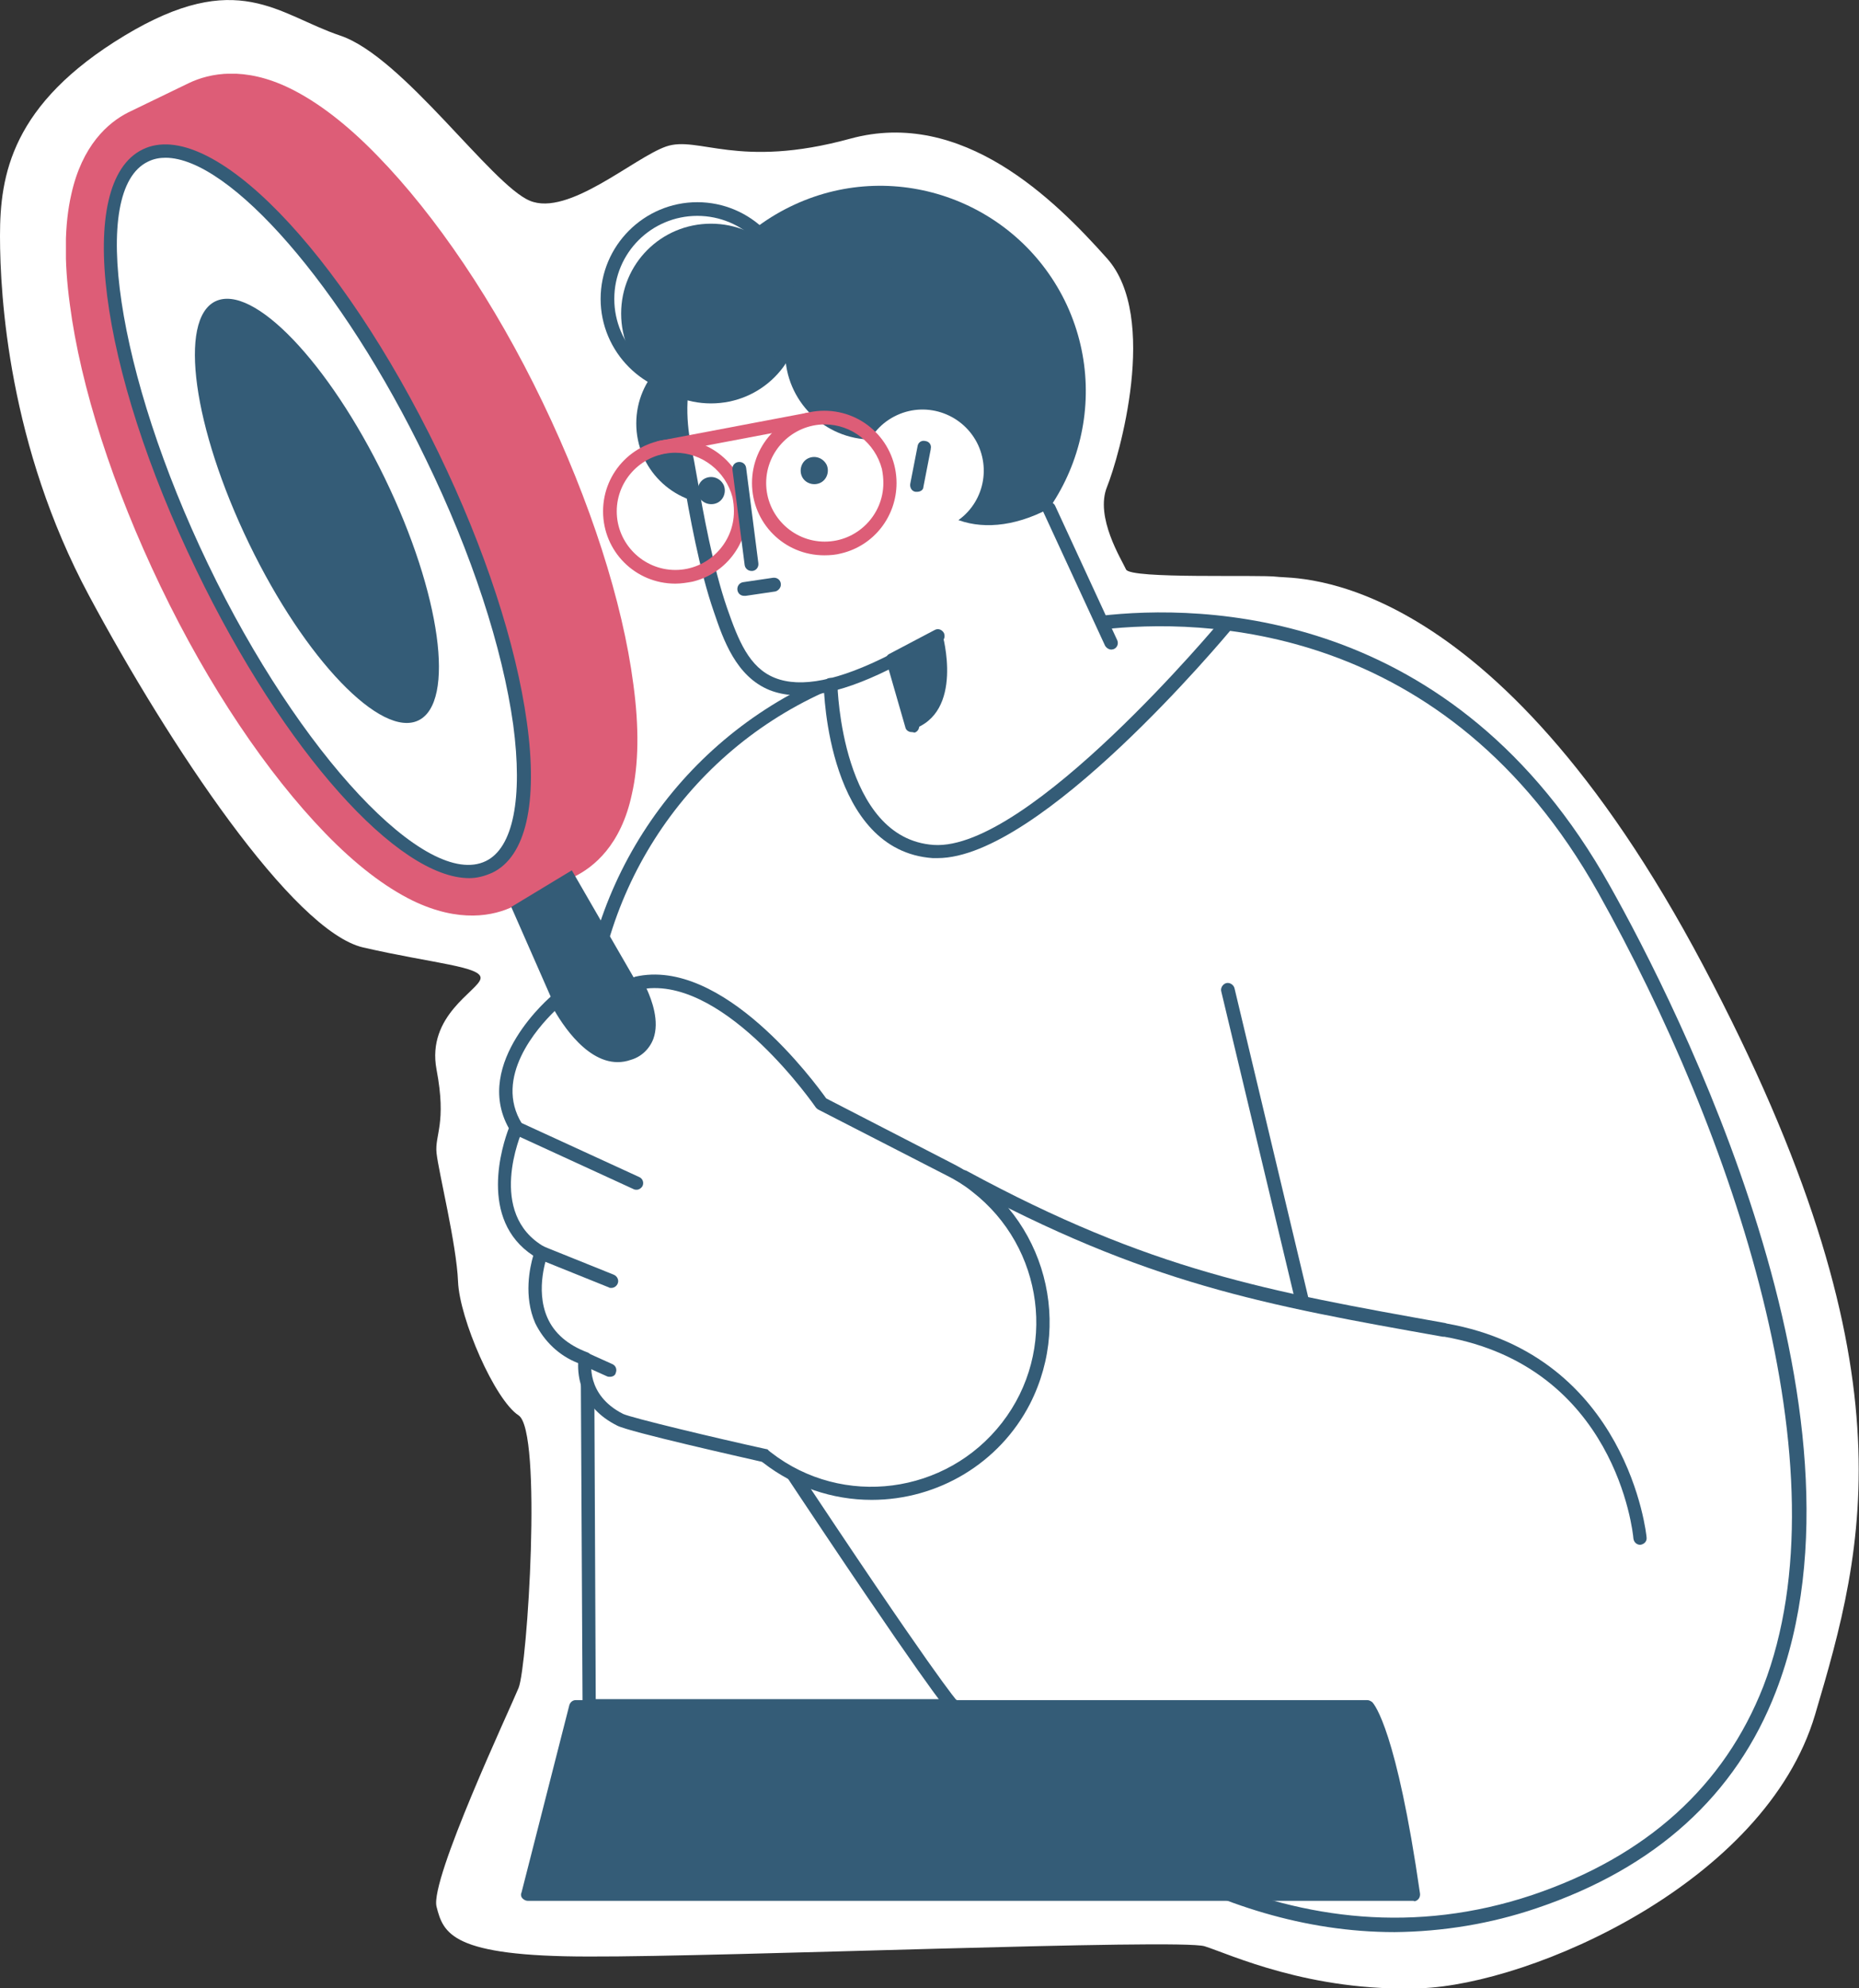 <?xml version="1.0" encoding="utf-8"?>
<!-- Generator: Adobe Illustrator 28.2.0, SVG Export Plug-In . SVG Version: 6.00 Build 0)  -->
<svg version="1.1" id="Ebene_1" xmlns="http://www.w3.org/2000/svg" xmlns:xlink="http://www.w3.org/1999/xlink" x="0px" y="0px"
	 viewBox="0 0 380.7 407.1" style="enable-background:new 0 0 380.7 407.1;" xml:space="preserve">
<rect x="0" y="0" width="380.7" height="407.1" fill="#333333" stroke="none"/>
<style type="text/css">
	.st0{fill:#FFFFFF;}
	.st1{clip-path:url(#SVGID_00000080919539815612790150000007518696470460594585_);fill:#345C77;}
	.st2{clip-path:url(#SVGID_00000080919539815612790150000007518696470460594585_);fill:#FFFFFF;}
	.st3{clip-path:url(#SVGID_00000080919539815612790150000007518696470460594585_);}
	.st4{fill:#DD5D77;}
</style>
<path id="Pfad_1214" class="st0" d="M120.6,400.6c28.1,0.1,121-3.7,126.1-2.1s21.5,9.4,44.2,8.6s70.6-21.6,80.8-56
	s20.5-71.4-22.9-153.4s-83.6-79.1-87.2-79.6s-30.1,0.5-31-1.5s-6.4-10.7-3.9-16.9s10.7-34.8,0-46.8s-29.6-30.8-52.6-24.5
	s-31.1-0.7-37.7,1.6s-20,14.4-27.9,11.1s-26-29.5-38.8-33.8s-21-14-44.2,0S0,35.9,0,48.3s1.8,43,18.2,73.6s41.8,68.8,56.2,72.1
	s24.5,3.9,24,6.4s-11.1,7.5-9,18.6s-0.4,13.3,0,17.1s4.1,18.7,4.4,26.3s7.5,24.2,12.4,27.4s1.8,51.4,0,55.8S88,384.9,89.4,390.4
	S92.5,400.6,120.6,400.6z"/>
<g>
	<defs>
		<rect id="SVGID_1_" x="13.5" y="15.1" width="356.4" height="380.5"/>
	</defs>
	<clipPath id="SVGID_00000002375911422850879930000006213205389641899455_">
		<use xlink:href="#SVGID_1_"  style="overflow:visible;"/>
	</clipPath>
	<path id="Pfad_348" style="clip-path:url(#SVGID_00000002375911422850879930000006213205389641899455_);fill:#345C77;" d="
		M163.5,86.7c0,9.2-7.4,16.6-16.6,16.6c-9.2,0-16.6-7.4-16.6-16.6c0-9.2,7.4-16.6,16.6-16.6c0,0,0,0,0,0
		C156.1,70.1,163.5,77.5,163.5,86.7"/>
	<path id="Pfad_351" style="clip-path:url(#SVGID_00000002375911422850879930000006213205389641899455_);fill:#FFFFFF;" d="
		M328.4,182.2c32.6,58.2,77,176.6-14.2,207.2c-47.7,16-89.8-10.8-119-40h-74.6L120,216c-0.3-32.4,18.5-61.9,48-75.3
		c0.7-0.3,1.4-0.6,2.1-0.9l12.6-4.6l42.6-7.5C253.2,124.3,299.6,130.6,328.4,182.2"/>
	<path id="Pfad_352" style="clip-path:url(#SVGID_00000002375911422850879930000006213205389641899455_);fill:#345C77;" d="
		M285.6,395.6c-37,0-68.9-22.9-90.9-44.8h-74c-0.8,0-1.4-0.6-1.4-1.4L118.6,216c-0.3-32.9,18.9-62.9,48.8-76.6
		c0.7-0.3,1.4-0.6,2.2-1c0.7-0.3,1.5,0.1,1.8,0.8c0.2,0.7,0,1.4-0.7,1.7c-0.7,0.3-1.4,0.6-2.1,0.9c-29,13.2-47.4,42.2-47.2,74.1
		l0.6,132h73.2c0.4,0,0.7,0.1,1,0.4c27,27,69.4,55.8,117.6,39.7c23.4-7.9,39.3-22.3,47.3-42.7c17.2-44.5-6.2-113.2-33.8-162.5
		c-31.2-55.7-81.5-56.2-101.7-53.9c-0.8,0.1-1.5-0.4-1.6-1.2c-0.1-0.8,0.4-1.5,1.2-1.6c0,0,0,0,0.1,0c20.7-2.4,72.4-1.9,104.4,55.3
		c13.6,24.2,56.1,107.7,34,164.9c-8.2,21.3-24.7,36.2-49,44.4C305.3,393.9,295.5,395.5,285.6,395.6"/>
	<path id="Pfad_353" style="clip-path:url(#SVGID_00000002375911422850879930000006213205389641899455_);fill:#345C77;" d="
		M218.5,62.5c9.7,21.1,0.5,46.1-20.6,55.8s-46.1,0.5-55.8-20.6c-9.7-21.1-0.5-46.1,20.6-55.8C183.7,32.2,208.7,41.4,218.5,62.5
		C218.5,62.5,218.5,62.5,218.5,62.5"/>
	<path id="Pfad_354" style="clip-path:url(#SVGID_00000002375911422850879930000006213205389641899455_);fill:#FFFFFF;" d="
		M214.9,104.1c-14.9,7.9-27.4,1.3-28.7-11.1c0,0-18.8-36.6-35.1-31.2c-9.9,5-13.8,16.9-11,30.1c1.2,5.8,3.5,21.7,7.4,33
		c3.8,11.2,8.8,23.9,35.3,10.3l8.4,18.2l36.4-21.7L214.9,104.1z"/>
	<path id="Pfad_355" style="clip-path:url(#SVGID_00000002375911422850879930000006213205389641899455_);fill:#345C77;" d="
		M186.7,149.9c-0.6,0-1.2-0.4-1.3-1l-3.4-11.8c-10.5,5.2-18.5,6.5-24.4,4.2c-6.9-2.8-9.5-10.4-11.4-16c-3-8.6-5-20-6.3-27.4
		c-0.4-2.3-0.8-4.3-1.1-5.7c-3-14.4,1.5-26.5,11.8-31.6c0.7-0.3,1.5-0.1,1.9,0.6c0.3,0.7,0.1,1.5-0.6,1.9
		c-9.1,4.6-13,15.5-10.3,28.6c0.3,1.4,0.7,3.4,1.1,5.8c1.3,7.4,3.3,18.6,6.2,27c2.3,6.6,4.5,12.2,9.8,14.3c5.3,2.1,13,0.6,23.6-4.8
		c0.4-0.2,0.8-0.2,1.2,0c0.4,0.2,0.7,0.5,0.8,0.9l3.9,13.4c0.2,0.7-0.2,1.5-0.9,1.7c0,0,0,0,0,0
		C186.9,149.9,186.8,149.9,186.7,149.9"/>
	<path id="Pfad_356" style="clip-path:url(#SVGID_00000002375911422850879930000006213205389641899455_);fill:#345C77;" d="
		M227.6,133c-0.5,0-1-0.3-1.3-0.8l-12.7-27.5c-0.3-0.7,0-1.5,0.7-1.8c0.7-0.3,1.5,0,1.8,0.7l12.7,27.5c0.3,0.7,0,1.5-0.7,1.8
		C228,132.9,227.8,133,227.6,133"/>
	<path id="Pfad_357" style="clip-path:url(#SVGID_00000002375911422850879930000006213205389641899455_);fill:#345C77;" d="
		M182.8,136.5c-0.8,0-1.4-0.6-1.4-1.4c0-0.5,0.3-1,0.7-1.2l9.3-4.9c0.7-0.4,1.5-0.1,1.9,0.6c0.3,0.7,0.1,1.5-0.6,1.8l-9.3,4.9
		C183.2,136.4,183,136.5,182.8,136.5"/>
	<path id="Pfad_358" style="clip-path:url(#SVGID_00000002375911422850879930000006213205389641899455_);fill:#345C77;" d="
		M169.3,95.2c0.6,1.4,0,3.1-1.4,3.7c-1.4,0.6-3.1,0-3.7-1.4c-0.6-1.4,0-3.1,1.4-3.7C167,93.2,168.6,93.8,169.3,95.2"/>
	<path id="Pfad_359" style="clip-path:url(#SVGID_00000002375911422850879930000006213205389641899455_);fill:#345C77;" d="
		M148.2,99.3c0.6,1.4,0,3.1-1.4,3.7c-1.4,0.6-3.1,0-3.7-1.4c-0.6-1.4,0-3.1,1.4-3.7C145.9,97.3,147.5,97.9,148.2,99.3
		C148.2,99.3,148.2,99.3,148.2,99.3"/>
	<path id="Pfad_360" style="clip-path:url(#SVGID_00000002375911422850879930000006213205389641899455_);fill:#345C77;" d="
		M193,129.9c0,0,4.6,16.1-6.3,19.5l-3.9-14.3L193,129.9z"/>
	<path id="Pfad_363" style="clip-path:url(#SVGID_00000002375911422850879930000006213205389641899455_);fill:#345C77;" d="
		M192,175.7c-0.3,0-0.6,0-1,0c-21.4-1.5-22.3-34.1-22.3-35.5c0-0.8,0.6-1.4,1.4-1.4s1.4,0.6,1.4,1.4l0,0c0,0.3,0.8,31.5,19.7,32.8
		c19.4,1.3,58.5-45.6,58.9-46.1c0.5-0.6,1.4-0.6,2-0.1c0.6,0.5,0.6,1.3,0.2,1.9C250.7,130.6,213.1,175.7,192,175.7"/>
	<path id="Pfad_375" style="clip-path:url(#SVGID_00000002375911422850879930000006213205389641899455_);fill:#345C77;" d="
		M164,64.2c0,10.2-8.2,18.4-18.4,18.4c-10.2,0-18.4-8.2-18.4-18.4c0-10.2,8.2-18.4,18.4-18.4C155.8,45.8,164,54,164,64.2"/>
	<path id="Pfad_376" style="clip-path:url(#SVGID_00000002375911422850879930000006213205389641899455_);fill:#345C77;" d="
		M142.8,81c-10.9,0-19.8-8.9-19.8-19.8s8.9-19.8,19.8-19.8s19.8,8.9,19.8,19.8c0,0,0,0,0,0C162.6,72.2,153.8,81,142.8,81
		 M142.8,44.2c-9.4,0-17,7.6-17,17s7.6,17,17,17c9.4,0,17-7.6,17-17C159.8,51.8,152.2,44.2,142.8,44.2"/>
	<path id="Pfad_377" style="clip-path:url(#SVGID_00000002375911422850879930000006213205389641899455_);fill:#345C77;" d="
		M196.4,72.2c0,9.9-8,17.8-17.8,17.8s-17.8-8-17.8-17.8c0-9.8,8-17.8,17.8-17.8C188.4,54.4,196.4,62.3,196.4,72.2
		C196.4,72.2,196.4,72.2,196.4,72.2"/>
	<path id="Pfad_378" style="clip-path:url(#SVGID_00000002375911422850879930000006213205389641899455_);fill:#FFFFFF;" d="
		M200.3,91.1c2.9,6.3,0.2,13.7-6.1,16.6c-6.3,2.9-13.7,0.2-16.6-6.1s-0.2-13.7,6.1-16.6c0,0,0,0,0,0C190,82.1,197.4,84.9,200.3,91.1
		"/>
	<path id="Pfad_379" style="clip-path:url(#SVGID_00000002375911422850879930000006213205389641899455_);fill:#345C77;" d="
		M187.8,100.7c-0.1,0-0.2,0-0.3,0c-0.8-0.1-1.2-0.9-1.1-1.6c0,0,0,0,0,0l1.5-7.7c0.1-0.8,0.8-1.3,1.6-1.1c0.8,0.1,1.3,0.8,1.1,1.6
		c0,0,0,0,0,0.1l-1.5,7.7C189.1,100.3,188.5,100.7,187.8,100.7"/>
	<path id="Pfad_384" style="clip-path:url(#SVGID_00000002375911422850879930000006213205389641899455_);fill:#345C77;" d="
		M152.4,122c-0.8,0-1.4-0.6-1.4-1.4c0-0.7,0.5-1.3,1.2-1.4l6.1-0.9c0.8-0.1,1.5,0.4,1.6,1.2c0.1,0.7-0.4,1.4-1.1,1.6l-6.1,0.9
		C152.5,122,152.5,122,152.4,122"/>
	<g style="clip-path:url(#SVGID_00000002375911422850879930000006213205389641899455_);">
		<path id="Pfad_366" class="st4" d="M77.3,31.9c-6.2-6.4-12.2-11-17.9-13.8C50,13.5,42.9,15,38.7,17l-12.4,6
			c-4.2,2.1-9.5,6.8-11.7,16.8c-1.4,6.1-1.5,13.7-0.3,22.5c2.2,16.9,8.8,37.4,18.6,57.8s21.8,38.2,33.7,50.5
			c6.2,6.4,12.2,11,17.9,13.8c9.5,4.6,16.6,3.2,20.8,1.1c0.2-0.1,0.5-0.2,0.7-0.4l11.4-5.5c4.2-2,9.8-6.6,12-17
			c1.4-6.1,1.5-13.7,0.3-22.5c-2.2-16.9-8.8-37.4-18.6-57.8S89.2,44.1,77.3,31.9"/>
		<path id="Pfad_380" class="st4" d="M135.1,93.1c-0.8,0-1.4-0.6-1.4-1.4c0-0.7,0.5-1.2,1.1-1.4l30.6-5.8c0.8-0.1,1.5,0.4,1.6,1.1
			c0.1,0.7-0.4,1.4-1.1,1.6L135.3,93C135.3,93.1,135.2,93.1,135.1,93.1"/>
		<path id="Pfad_381" class="st4" d="M168.8,113.7c-8.2,0-14.8-6.6-14.8-14.8c0-8.2,6.6-14.8,14.8-14.8s14.8,6.6,14.8,14.8
			c0,6.8-4.6,12.8-11.3,14.4C171.2,113.6,170,113.7,168.8,113.7 M168.9,86.9c-6.6,0-12,5.4-12,12c0,6.6,5.4,12,12,12s12-5.4,12-12
			c0-1-0.1-1.9-0.3-2.9C179.2,90.7,174.4,86.9,168.9,86.9"/>
		<path id="Pfad_382" class="st4" d="M138.3,119.5c-8.2,0-14.8-6.6-14.8-14.8s6.6-14.8,14.8-14.8s14.8,6.6,14.8,14.8
			c0,6.8-4.6,12.8-11.3,14.4C140.7,119.3,139.5,119.5,138.3,119.5 M138.3,92.7c-6.6,0-12,5.4-12,12c0,6.6,5.4,12,12,12
			c6.6,0,12-5.4,12-12c0-1-0.1-1.9-0.3-2.9C148.6,96.5,143.8,92.7,138.3,92.7"/>
	</g>
	<path id="Pfad_349" style="clip-path:url(#SVGID_00000002375911422850879930000006213205389641899455_);fill:#345C77;" d="
		M280,349.4l-162.1,0l-9.8,38.4h181.4C284.5,354,280,349.4,280,349.4"/>
	<path id="Pfad_350" style="clip-path:url(#SVGID_00000002375911422850879930000006213205389641899455_);fill:#345C77;" d="
		M289.4,389.2H108.1c-0.4,0-0.8-0.2-1.1-0.5c-0.3-0.3-0.4-0.8-0.2-1.2l9.8-38.4c0.2-0.6,0.7-1,1.3-1l162.1,0c0.4,0,0.7,0.2,1,0.4
		c0.5,0.5,5,5.9,9.8,39.2c0.1,0.8-0.4,1.5-1.2,1.6C289.6,389.2,289.5,389.2,289.4,389.2 M109.9,386.4h178
		c-3.9-26.3-7.5-33.9-8.6-35.6l-160.3,0L109.9,386.4z"/>
	<path id="Pfad_361" style="clip-path:url(#SVGID_00000002375911422850879930000006213205389641899455_);fill:#345C77;" d="
		M335.9,316.3c-0.7,0-1.3-0.5-1.4-1.3c-0.1-1.4-3.7-35.1-38.7-41.3l-0.3,0c-36.6-6.5-60.7-10.8-98.9-31.5c-0.7-0.4-0.9-1.2-0.6-1.9
		c0.4-0.7,1.2-0.9,1.9-0.6c37.8,20.5,61.8,24.7,98.1,31.2l0.3,0.1c37.1,6.6,40.9,43.4,40.9,43.8c0.1,0.8-0.5,1.4-1.3,1.5
		L335.9,316.3"/>
	<path id="Pfad_362" style="clip-path:url(#SVGID_00000002375911422850879930000006213205389641899455_);fill:#345C77;" d="
		M266.6,267.7c-0.6,0-1.2-0.4-1.3-1.1l-15.2-63.6c-0.2-0.7,0.3-1.5,1-1.7s1.5,0.3,1.7,1L268,266c0.2,0.7-0.3,1.5-1,1.7
		C266.8,267.7,266.7,267.7,266.6,267.7"/>
	<path id="Pfad_364" style="clip-path:url(#SVGID_00000002375911422850879930000006213205389641899455_);fill:#345C77;" d="
		M195.2,350.8c-0.4,0-0.7-0.2-1-0.4c-0.2-0.2-4.5-4.9-35.6-51.8c-0.4-0.6-0.2-1.5,0.4-1.9c0.6-0.4,1.5-0.2,1.9,0.4l0,0
		c30.5,46.1,35.1,51.2,35.3,51.4c0.5,0.6,0.5,1.4-0.1,2C195.9,350.7,195.6,350.8,195.2,350.8"/>
	<path id="Pfad_365" style="clip-path:url(#SVGID_00000002375911422850879930000006213205389641899455_);fill:#345C77;" d="
		M104.7,185.7l33.4,76c2.7,5.9,9.8,8.5,15.7,5.8c5.9-2.7,8.5-9.8,5.8-15.7c-0.1-0.2-0.2-0.5-0.4-0.7l-42.1-72.9L104.7,185.7z"/>
	<path id="Pfad_367" style="clip-path:url(#SVGID_00000002375911422850879930000006213205389641899455_);fill:#FFFFFF;" d="
		M88.4,93.3c19.4,40.2,24.6,77.9,11.6,84.2S60.8,156.2,41.4,116S16.7,38.1,29.7,31.8S69,53.1,88.4,93.3"/>
	<path id="Pfad_368" style="clip-path:url(#SVGID_00000002375911422850879930000006213205389641899455_);fill:#345C77;" d="
		M96.1,179.8c-14.6,0-37.9-25.8-55.9-63.1c-20.1-41.5-24.9-79.3-11-86.1s40.5,20.6,60.6,62.1c9.5,19.6,15.9,39.2,18.1,55.2
		c2.3,16.5-0.2,27.5-7.1,30.8C99.2,179.4,97.7,179.8,96.1,179.8 M33.9,32.3c-1.2,0-2.4,0.2-3.6,0.8c-12.1,5.8-6.4,43.5,12.3,82.4
		s44.8,66.7,56.9,60.8c5.6-2.7,7.6-12.9,5.6-27.9c-2.2-15.8-8.5-35.1-17.9-54.4C70.1,58.5,47,32.3,33.9,32.3"/>
	<path id="Pfad_369" style="clip-path:url(#SVGID_00000002375911422850879930000006213205389641899455_);fill:#345C77;" d="
		M78.8,97.9c11.5,23.7,14.5,45.9,6.9,49.6S62.5,135.1,51,111.3s-14.5-45.9-6.9-49.6C51.8,58,67.3,74.2,78.8,97.9"/>
	<path id="Pfad_370" style="clip-path:url(#SVGID_00000002375911422850879930000006213205389641899455_);fill:#FFFFFF;" d="
		M194.6,239.4l-26.3-13.5c0,0-19.8-28.9-37.9-24.7c0,0,6.8,11.4-1.5,14.3S114,204.8,114,204.8s-16.1,13.3-8.3,26
		c0,0-8,18.1,5.1,25.7c0,0-6.2,15.9,9,21.7c0,0-1.6,8.1,7.2,12.5c2.4,1.2,29.6,7.3,29.6,7.3l0.5,0.4c15.3,11.8,37.4,9,49.2-6.3
		c11.8-15.3,9-37.4-6.3-49.2C198.3,241.6,196.5,240.4,194.6,239.4"/>
	<path id="Pfad_371" style="clip-path:url(#SVGID_00000002375911422850879930000006213205389641899455_);fill:#345C77;" d="
		M178.5,307.1c-8.1,0-15.9-2.7-22.2-7.6l-0.3-0.2c-3.9-0.9-27.1-6.1-29.6-7.4c-7.6-3.8-8.1-10.2-8-12.8c-3.9-1.5-7-4.5-8.8-8.2
		c-2.4-5.5-1.1-11.4-0.4-13.8c-11.3-7.4-6.3-22.7-5-26.1c-7.5-13.4,8.7-27.1,8.9-27.2c0.3-0.3,0.8-0.4,1.2-0.3
		c0.4,0.1,0.8,0.4,0.9,0.8c0.1,0.1,6.1,12.6,13.1,10.1c1.3-0.4,2.4-1.4,2.9-2.6c1.1-3.1-1.2-8-2.1-9.7c-0.4-0.7-0.2-1.5,0.5-1.9
		c0.1-0.1,0.3-0.1,0.4-0.2c18-4.2,36.9,21.7,39.2,24.9l26,13.4c17.9,9.2,24.9,31.2,15.7,49.2C204.7,299.5,192.2,307.1,178.5,307.1
		 M113.6,207c-3.5,3.4-12.6,13.6-6.7,23.1c0.2,0.4,0.3,0.9,0.1,1.3c-0.3,0.7-7.4,17.1,4.5,23.9c0.6,0.3,0.8,1.1,0.6,1.7
		c0,0.1-2.6,6.9,0,12.8c1.4,3.2,4.2,5.6,8.2,7.1c0.6,0.2,1,0.9,0.9,1.6c-0.1,0.3-1.3,7.1,6.4,11c1.7,0.8,18.8,4.9,29.3,7.2
		c0.2,0,0.4,0.1,0.5,0.3l0.5,0.4c14.7,11.4,35.9,8.6,47.3-6.1c11.4-14.7,8.6-35.9-6.1-47.3c-1.6-1.3-3.4-2.4-5.2-3.3l-26.3-13.5
		c-0.2-0.1-0.4-0.3-0.5-0.4c-0.2-0.3-18.1-26.2-34.7-24.4c1.1,2.4,2.7,6.7,1.4,10.3c-0.8,2.1-2.5,3.7-4.6,4.3
		C121.8,219.6,115.8,210.8,113.6,207"/>
	<path id="Pfad_372" style="clip-path:url(#SVGID_00000002375911422850879930000006213205389641899455_);fill:#345C77;" d="
		M125.2,263.7c-0.2,0-0.4,0-0.5-0.1l-14.4-5.8c-0.7-0.3-1.1-1.1-0.8-1.8c0.3-0.7,1.1-1.1,1.8-0.8l0,0l14.4,5.8
		c0.7,0.3,1.1,1.1,0.8,1.8C126.3,263.3,125.8,263.7,125.2,263.7"/>
	<path id="Pfad_373" style="clip-path:url(#SVGID_00000002375911422850879930000006213205389641899455_);fill:#345C77;" d="
		M124.9,281.9c-0.2,0-0.4,0-0.6-0.1l-5.1-2.3c-0.7-0.3-1-1.1-0.7-1.8c0.3-0.7,1.1-1,1.8-0.7l5.1,2.3c0.7,0.3,1,1.1,0.7,1.8
		C126,281.6,125.5,281.9,124.9,281.9"/>
	<path id="Pfad_374" style="clip-path:url(#SVGID_00000002375911422850879930000006213205389641899455_);fill:#345C77;" d="
		M130.4,243.6c-0.2,0-0.4,0-0.6-0.1l-24.6-11.3c-0.7-0.3-1-1.1-0.7-1.8s1.1-1,1.8-0.7c0,0,0,0,0,0l24.6,11.3c0.7,0.3,1,1.1,0.7,1.8
		C131.4,243.2,130.9,243.6,130.4,243.6"/>
	<path id="Pfad_383" style="clip-path:url(#SVGID_00000002375911422850879930000006213205389641899455_);fill:#345C77;" d="
		M153.9,116.9c-0.7,0-1.3-0.5-1.4-1.2L150,96.2c-0.1-0.8,0.4-1.5,1.2-1.6c0,0,0,0,0,0c0.8-0.1,1.5,0.4,1.6,1.2l2.5,19.5
		c0.1,0.8-0.4,1.5-1.2,1.6c0,0,0,0,0,0C154.1,116.9,154,116.9,153.9,116.9"/>
</g>
</svg>
